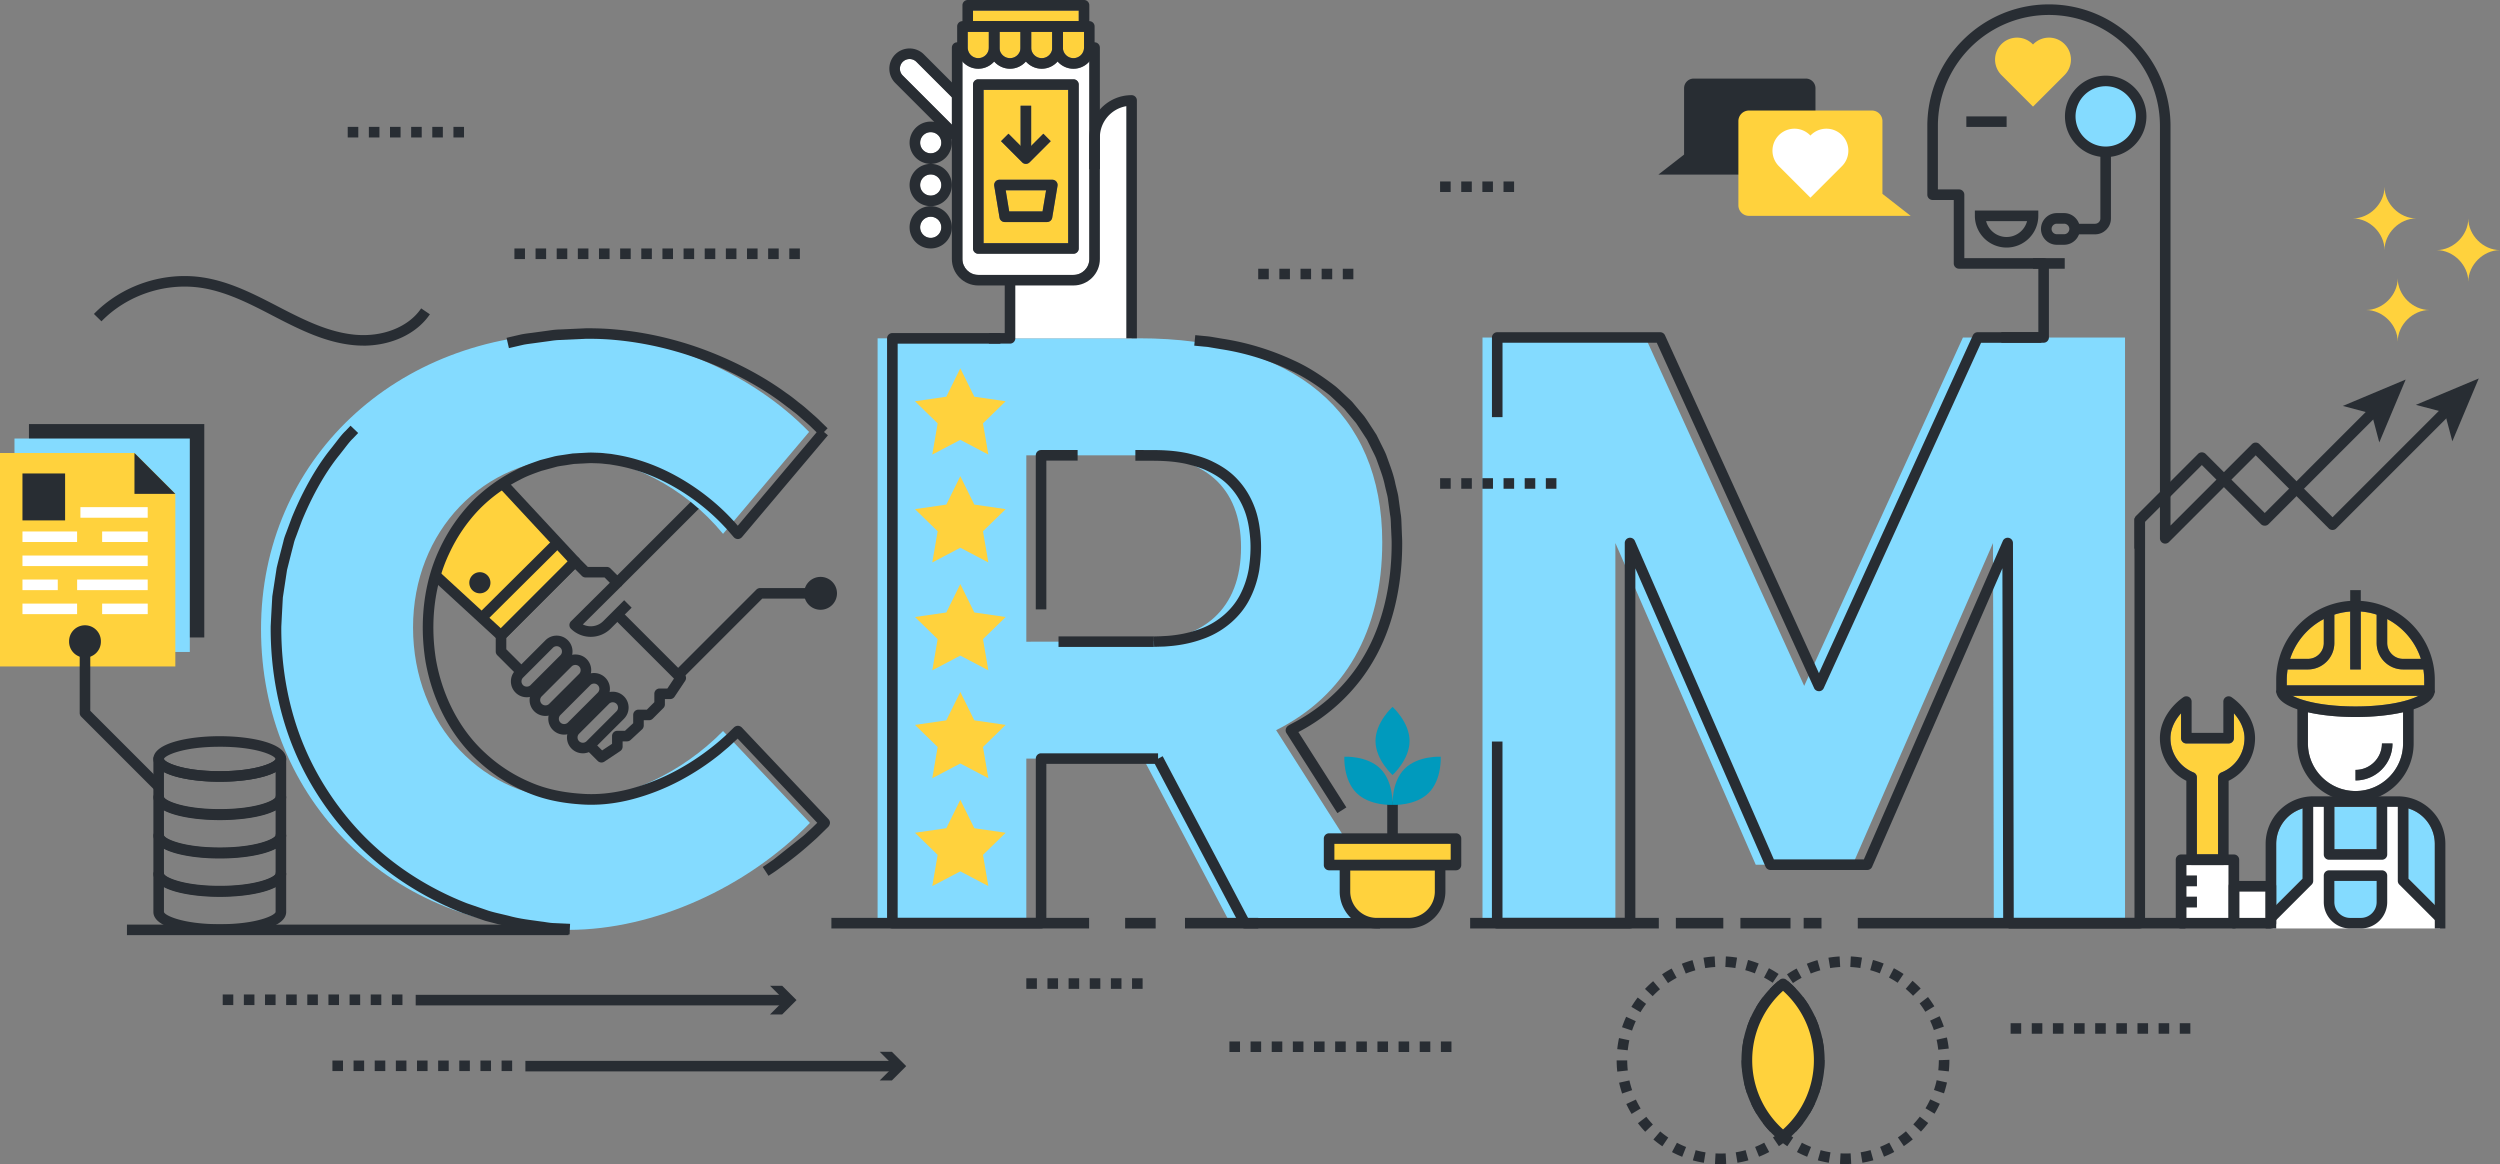 <svg xmlns="http://www.w3.org/2000/svg" xmlns:xlink="http://www.w3.org/1999/xlink" width="630.524" height="293.589"><rect width="100%" height="100%" fill="#808080" stroke="none"/><style><![CDATA[.B{fill:#ffd23d}.C{fill:#282d33}.D{fill:#fff}.E{fill:#84dbff}]]></style><path d="M109.81 145.093l16.552 15.22 18.667-18.667-18.3-19.71-11.085 10.763-5.832 12.395" class="B"/><g class="C"><path d="M151.698 192.313a1.34 1.34 0 0 1-.944-.39l-2.667-2.667 1.885-1.887 1.895 1.893 2.496-1.664v-1.952c0-.737.597-1.333 1.333-1.333h1.928l2.072-1.917v-2.083c0-.737.597-1.333 1.333-1.333h2.115l1.885-1.887v-2.113c0-.737.597-1.333 1.333-1.333h1.953l1.665-2.5-15.228-15.225 1.885-1.887 16 16c.45.45.52 1.155.167 1.683l-2.667 4a1.33 1.33 0 0 1-1.109.595h-1.333v1.333a1.33 1.33 0 0 1-.391.943l-2.667 2.667a1.33 1.33 0 0 1-.943.39h-1.333v1.333a1.33 1.33 0 0 1-.428.979l-2.884 2.667c-.247.228-.57.355-.905.355h-1.116v1.333a1.34 1.34 0 0 1-.593 1.11l-4 2.667a1.33 1.33 0 0 1-.74.224m-25.332-30.668a1.33 1.33 0 0 1-.901-.352l-16.552-15.22 1.804-1.964 15.612 14.355L143.18 141.6l-17.428-18.768 1.955-1.815 18.3 19.7c.488.525.473 1.344-.035 1.85l-18.667 18.667c-.26.26-.6.4-.943.4"/><path d="M121.97 157.258l-1.88-1.9 20.145-20.017 1.88 1.9-20.145 20.017m-2.826-12.165a2.67 2.67 0 0 0 0 3.77 2.67 2.67 0 0 0 3.77 0c1.04-1.04 1.043-2.73 0-3.77a2.67 2.67 0 0 0-3.77 0M172.64 170.6l-1.885-1.887 20-20c.25-.25.6-.4.943-.4h15.243v2.667h-14.7l-19.6 19.6m-16-22.668l-1.885-1.887 21.333-21.333 1.885 1.885-21.333 21.335"/><path d="M130.754 170.59l-5.333-5.333a1.34 1.34 0 0 1-.391-.943v-4a1.34 1.34 0 0 1 .391-.944l18.667-18.667c.52-.52 1.365-.52 1.885 0l2.276 2.277h4.78a1.33 1.33 0 0 1 .943.389l2.667 2.667c.25.25.392.592.39.945s-.143.695-.393.944l-9.64 9.564c1.668.83 3.753.552 5.136-.827l5.29-5.284 1.884 1.888-5.29 5.283a7.14 7.14 0 0 1-10.003.049c-.255-.25-.4-.592-.4-.95a1.33 1.33 0 0 1 .393-.949l9.8-9.724-1.33-1.33h-4.78a1.34 1.34 0 0 1-.943-.391l-1.724-1.724-17.333 17.333v2.895l4.943 4.943-1.885 1.887"/><path d="M140.396 162.98a1.33 1.33 0 0 0-.943.389l-7.54 7.543c-.252.252-.39.587-.39.943s.14.69.39.94c.504.507 1.383.507 1.885.001l7.543-7.54c.52-.52.52-1.367 0-1.887a1.33 1.33 0 0 0-.943-.389zm-7.54 12.875a3.97 3.97 0 0 1-2.828-1.171c-.756-.756-1.172-1.76-1.172-2.83s.416-2.073 1.17-2.828l7.543-7.544c1.56-1.56 4.096-1.56 5.656 0s1.56 4.1 0 5.66l-7.54 7.54a3.98 3.98 0 0 1-2.828 1.172"/><path d="M136.626 177.512a1.33 1.33 0 0 0 1.885 0l7.543-7.543c.52-.52.52-1.367 0-1.885-.504-.505-1.383-.505-1.885 0l-7.543 7.54c-.52.52-.52 1.365 0 1.887zm.943 3.055c-1.024 0-2.048-.39-2.828-1.17-1.56-1.56-1.56-4.097-.001-5.657l7.544-7.54c1.51-1.51 4.145-1.51 5.657 0 1.56 1.56 1.56 4.096-.001 5.656l-7.543 7.543c-.78.78-1.804 1.17-2.828 1.17"/><path d="M141.34 182.225c.52.523 1.367.52 1.887 0l7.543-7.543c.252-.253.39-.587.39-.943s-.14-.69-.39-.943c-.52-.52-1.368-.523-1.887 0l-7.543 7.543c-.52.52-.52 1.365 0 1.885zm.943 3.055c-1.024 0-2.048-.39-2.828-1.17-1.56-1.56-1.56-4.096 0-5.656l7.543-7.543c1.56-1.56 4.096-1.56 5.657 0a3.97 3.97 0 0 1 1.172 2.828c0 1.07-.417 2.073-1.173 2.83l-7.54 7.54c-.78.78-1.804 1.17-2.83 1.17"/><path d="M154.54 177.122a1.33 1.33 0 0 0-.943.389l-7.543 7.54a1.33 1.33 0 0 0-.391.943 1.32 1.32 0 0 0 .389.941c.52.523 1.368.523 1.888.001l7.54-7.54a1.32 1.32 0 0 0 .391-.943 1.32 1.32 0 0 0-.391-.943c-.26-.26-.6-.39-.943-.39zm-7.543 12.87c-1.024.001-2.048-.39-2.828-1.168a3.97 3.97 0 0 1-1.172-2.829 3.97 3.97 0 0 1 1.172-2.828l7.543-7.54c1.56-1.56 4.096-1.56 5.656 0a3.97 3.97 0 0 1 1.172 2.828c0 1.068-.416 2.073-1.17 2.828l-7.543 7.54c-.78.78-1.804 1.17-2.83 1.17"/></g><path d="M204.062 108.933l-21.704 25.708c-9.693-11.8-24.02-19.175-37.085-19.175-23.4 0-41.1 18.543-41.1 42.775 0 24.653 17.7 43.407 41.1 43.407 12.432 0 26.76-6.74 37.085-17.277l21.915 23.18c-15.804 16.225-39.193 26.972-60.897 26.972-44.46 0-77.543-32.66-77.543-75.857 0-42.567 33.925-74.595 78.807-74.595 21.915 0 44.672 9.693 59.423 24.864m83.23 52.89c16.225 0 25.707-8.22 25.707-23.8 0-15.383-9.48-23.18-25.707-23.18h-28.447v47zm1.053 29.5h-29.5v41.5H221.34v-147.5h65.955c38.98 0 61.32 18.543 61.32 51.415 0 22.547-9.483 38.772-26.76 47.412l30.975 48.675h-42.57l-21.913-41.5m214.51 41.508l-.2-95.876-35.4 81.127h-24.444l-35.4-81.127v95.876H373.9V85.122H415l40.036 87.87 40.035-87.87h40.88v147.712h-33.083" class="E"/><g class="C"><path d="M187.03 133.706l.017.02c-.005-.008-.012-.015-.017-.02zm-1.775 51.736zm21.697 21.257c-.008.007-.016.015-.024.024zm-13.13 14.188l-1.46-2.232.723-.473 2.015-1.395 7.42-5.9.464-.4 1.883-1.74 1.253-1.224-20.083-21.243-.1.107-2.103 1.948-2.216 1.87a63.83 63.83 0 0 1-10.071 6.649c-3.805 2.02-7.807 3.592-11.893 4.68-4.58 1.223-9.08 1.663-13.38 1.324-5.136-.355-9.565-1.363-13.524-3.08a41.48 41.48 0 0 1-11.951-7.665c-6.872-6.15-11.657-15.1-13.465-25.2-1.644-10.073-.396-20.15 3.5-28.392 2.02-4.365 4.696-8.32 7.955-11.75 3.22-3.32 7-6.073 11.217-8.195 1.813-.977 3.75-1.66 5.624-2.323l.624-.22 3.263-.844c.728-.208 1.475-.3 2.197-.408l1.065-.16 1.615-.245 1.712-.1 1.12-.056c.703-.04 1.4-.088 2.1-.075l.913.03c.765.024 1.557.048 2.36.155l1.5.153 1.592.264c7.372 1.28 14.54 4.46 21.316 9.45 2.848 2.108 5.46 4.444 7.767 6.943.357.352.72.776 1.077 1.196l.22.257 20.7-24.52 2.037 1.72-21.64 25.632c-.23.275-.567.48-.9.52-.288.04-.845.01-1.304-.573l-1.136-1.308c-.308-.363-.62-.73-.964-1.072-2.235-2.42-4.72-4.643-7.432-6.65-6.436-4.74-13.227-7.76-20.18-8.967l-1.5-.25-1.448-.147c-.707-.093-1.396-.115-2.127-.136l-.9-.032c-.652-.004-1.237.036-1.885.072l-1.147.057-1.56.085-1.45.225c-.353.064-.748.12-1.143.173-.66.1-1.28.173-1.86.34l-3.697 1.007c-1.777.628-3.616 1.276-5.28 2.175-3.993 2.004-7.523 4.58-10.525 7.676-3.047 3.205-5.56 6.92-7.46 11.032-3.683 7.77-4.852 17.287-3.3 26.8 1.7 9.485 6.185 17.897 12.627 23.664a38.92 38.92 0 0 0 11.21 7.19c3.688 1.6 7.83 2.54 12.675 2.872 4.005.32 8.207-.095 12.495-1.24a53.46 53.46 0 0 0 11.33-4.457 61.13 61.13 0 0 0 9.653-6.373c.693-.555 1.425-1.15 2.105-1.776.85-.74 1.46-1.305 2.005-1.856l1.003-.976a1.51 1.51 0 0 1 .873-.44c.333-.03.827.035 1.272.55l21.704 22.957c.216.225.368.523.4.82.047.424-.17.927-.487 1.213l-2.067 2.017c-.663.673-1.343 1.273-2 1.853l-.45.397c-3.263 2.924-6.097 4.965-7.62 6.06a36.6 36.6 0 0 1-2.135 1.477l-.72.473m-50.193 14.8l-4.275-.197c-.65-.02-1.333-.125-2.056-.235l-1.177-.167-1.827-.256c-2.004-.268-4.276-.573-6.77-1.27l-1.67-.4-3.46-.9-5.54-1.905c-6.24-2.423-15.413-6.92-23.953-14.683-7.855-7.07-14.46-16.365-18.593-26.168-4.045-9.544-6.14-20.45-6.06-31.533l.137-2.76.267-4.787 1.1-7.177c.372-1.584.75-3.03 1.12-4.445l.58-2.244c.164-.8.453-1.545.735-2.276l.328-.884 1.093-2.94c3.767-9.168 7.808-14.805 9.884-17.353l1.223-1.565c.923-1.197 1.652-2.143 2.387-2.82l1.284-1.345 1.927 1.843-1.344 1.405c-.628.583-1.33 1.492-2.14 2.545l-1.26 1.613c-2 2.443-5.856 7.84-9.476 16.65l-1.067 2.868c-.1.295-.224.616-.348.94-.255.66-.493 1.284-.627 1.92l-.6 2.317-1.083 4.28-1.057 6.967-.25 4.616-.136 2.715c-.077 10.66 1.945 21.197 5.852 30.4 3.984 9.453 10.35 18.413 17.925 25.23 8.243 7.493 17.1 11.835 23.08 14.16l5.456 1.876c1.06.332 2.16.585 3.227.832l1.763.42c2.34.653 4.515.945 6.432 1.204l1.84.257c.393.047.8.1 1.2.17.672.1 1.252.188 1.764.207l4.292.197-.124 2.664"/><path d="M206.85 109.9l-2.667-2.593-1.864-1.643-1.295-1.13-1.355-1.06-2.9-2.193c-7.23-5.312-17.045-10.03-26.305-12.65-5-1.44-10.316-2.437-15.35-2.888-2.12-.207-4.4-.305-7.187-.3l-6.48.3c-1 .013-1.907.133-2.756.263l-4.3.587c-.94.123-1.752.228-2.444.372l-3.593.832-.6-2.597 3.624-.84c.82-.17 1.72-.287 2.67-.4l4.275-.583c.925-.14 1.953-.275 3.06-.288l6.5-.3c2.935.004 5.296.107 7.492.32 5.2.464 10.668 1.495 15.833 2.98 9.544 2.703 19.68 7.576 27.108 13.035 1.103.74 2.132 1.564 3.04 2.3l1.373 1.077 1.36 1.18 1.945 1.717 2.695 2.62-1.86 1.9m84.21 53.268l-.095-2.664 1.693-.055 1.813-.1c3.22-.248 6.116-.908 8.897-2.02 3.97-1.612 7.34-4.563 9.24-8.092 1.104-2.057 1.884-4.328 2.317-6.748.42-2.773.547-5.23.38-7.48-.228-3.02-.7-5.328-1.45-7.264-.865-2.27-2.14-4.336-3.692-5.987-1.368-1.504-3.1-2.756-5.335-3.844-1.945-1-3.964-1.505-5.745-1.953-3.42-.735-6.453-.76-8.668-.777l-4.085-.004V113.5l4.107.005c2.33.017 5.52.044 9.252.845 1.87.47 4.14 1.04 6.335 2.167 2.5 1.227 4.513 2.676 6.097 4.417 1.773 1.887 3.24 4.256 4.22 6.835 1.127 2.865 1.465 5.955 1.62 8.03.18 2.45.045 5.103-.4 8.1-.488 2.735-1.36 5.272-2.6 7.576-2.185 4.068-6.047 7.46-10.6 9.305-3.04 1.216-6.193 1.936-9.644 2.2a20.58 20.58 0 0 1-2.01.11l-.668.023-.984.032"/><path d="M263.9 153.7h-2.667v-38.868c0-.736.597-1.333 1.333-1.333h9.22v2.667H263.9V153.7m27.112 9.457h-24.044V160.5h24.044v2.667"/><path d="M262.566 234.168h-37.508c-.736 0-1.333-.596-1.333-1.333v-147.5c0-.736.597-1.333 1.333-1.333h27.248v2.667H226.4V231.5h34.84v-40.177c0-.736.597-1.333 1.333-1.333h29.5v2.667H263.9v40.177c0 .737-.597 1.333-1.333 1.333m74.736-29.085l-12.84-20.176c-.357-.565-.243-1.3.272-1.74.304-.253.663-.44.98-.605l.38-.204c4.413-2.277 12.53-7.48 18.067-17.172 4.393-7.536 6.816-17.447 6.823-27.92.01-.805-.03-1.596-.07-2.385l-.06-1.365c-.025-.375-.04-.8-.052-1.22-.028-.83-.052-1.613-.2-2.36l-.523-3.8c-.052-.524-.153-1.044-.323-1.684l-.447-1.848c-.36-1.852-1.007-3.62-1.632-5.332l-.575-1.592c-.248-.62-.58-1.273-.93-1.965l-1.376-2.78a44.04 44.04 0 0 0-.532-.819l-.363-.557-.688-1.053-1.224-1.84-.02-.017-2.137-2.55c-.12-.135-.26-.307-.4-.48-.2-.233-.376-.47-.597-.67l-2.1-1.984c-.5-.475-.993-.945-1.5-1.383-3.593-2.796-6.9-4.857-10.06-6.268-5.52-2.565-11.285-4.323-17.16-5.232l-2.935-.497c-.52-.1-.985-.13-1.4-.164l-.7-.07-1.78-.17.255-2.655 1.812.173c.223.027.428.044.648.063.484.04 1.03.1 1.627.193l2.9.493c6.1.944 12.1 2.775 17.836 5.437 3.343 1.5 6.83 3.66 10.636 6.625a36.67 36.67 0 0 1 1.667 1.52l.845.795 1.24 1.164c.328.3.608.643.853.945l2.6 3.103a50.92 50.92 0 0 1 1.352 2.02l1.04 1.593.644 1 .85 1.708c.188.397.377.77.565 1.144.36.713.735 1.45 1.048 2.233l.58 1.613c.66 1.8 1.347 3.68 1.732 5.68l.427 1.76c.2.752.324 1.404.387 2.023l.507 3.692c.164.88.193 1.803.223 2.692l.1 2.54c.04.844.084 1.7.072 2.537-.007 10.917-2.557 21.305-7.18 29.232-4.336 7.6-11.087 14.03-19 18.13l12.1 19-2.25 1.433"/><path d="M348.07 234.168h-34.1c-.495 0-.948-.273-1.18-.7l-21.913-41.5 2.36-1.244 21.537 40.8h33.288v2.667m63.05-.003h-33.504c-.736 0-1.333-.596-1.333-1.333v-45.837h2.667V231.5h30.837v-94.543c0-.632.443-1.176 1.06-1.305a1.33 1.33 0 0 1 1.495.772l35.05 80.327h22.7l35.05-80.327a1.34 1.34 0 0 1 1.493-.773 1.34 1.34 0 0 1 1.063 1.304l.2 95.876-2.667.005-.196-89.52-32.86 75.303c-.212.485-.692.8-1.223.8H446.52c-.53 0-1-.315-1.223-.8l-32.844-75.27v89.487a1.33 1.33 0 0 1-1.333 1.333"/><path d="M458.744 174.325a1.33 1.33 0 0 1-1.213-.78l-39.68-87.1h-38.9v18.752h-2.667V85.122c0-.736.597-1.333 1.333-1.333h41.1c.52 0 .996.305 1.213.78l38.823 85.207 38.82-85.207c.217-.475.692-.78 1.213-.78h16.065v2.667h-15.207l-39.68 87.1a1.33 1.33 0 0 1-1.213.78m80.92 59.842h-33.084V231.5h31.75V130.737h2.667v102.097c0 .737-.597 1.333-1.333 1.333m-328.574-84.522a4.15 4.15 0 0 1-4.147 4.147c-2.29 0-4.147-1.856-4.147-4.147s1.856-4.147 4.147-4.147 4.147 1.856 4.147 4.147m-67.71 86.21H32.02v-2.667h111.356v2.667m131.308-1.686h-65V231.5h65v2.667m16.786.001h-7.7V231.5h7.7v2.667m25.874.001h-18.48V231.5h18.48v2.667m101.028.001h-47.588V231.5h47.588v2.667"/><path d="M451.583 234.168h-12.635V231.5h12.635v2.667m99.603.001h-82.633V231.5h82.633v2.667"/><path d="M434.636 234.168h-11.97V231.5h11.97v2.667m24.764.001h-4.5V231.5h4.5v2.667m86.68-97.062c-.172 0-.345-.032-.5-.1a1.33 1.33 0 0 1-.823-1.232v-104c0-15.44-12.56-28-28-28s-28 12.56-28 28v16h5.333c.737 0 1.333.597 1.333 1.333v16h20c.737 0 1.333.597 1.333 1.333v18.667c0 .736-.596 1.333-1.333 1.333h-10.667v-2.667h9.333v-16h-20c-.737 0-1.333-.597-1.333-1.333v-16h-5.333c-.737 0-1.333-.597-1.333-1.333V31.772c0-16.9 13.756-30.667 30.667-30.667s30.667 13.757 30.667 30.667v100.78l20.54-20.54a1.33 1.33 0 0 1 1.885 0l18.437 18.436 27.956-27.956 1.885 1.885-28.9 28.9c-.52.52-1.365.52-1.887 0l-18.436-18.436-21.872 21.872a1.33 1.33 0 0 1-.943.391"/><path d="M625.162 95.45l-6.657 15.855-1.928-7.27-7.27-1.928 15.856-6.657M520.746 67.772h-8v-2.667h8v2.667m-19.83-12c.592 2.297 2.684 4 5.164 4s4.572-1.703 5.164-4zm5.164 6.667a8.01 8.01 0 0 1-8-8v-1.333h16v1.333a8.01 8.01 0 0 1-8 8"/></g><path d="M540.018 29.353c0 4.937-4.003 8.94-8.94 8.94a8.94 8.94 0 0 1 0-17.88c4.94 0 8.94 4.003 8.94 8.94" class="E"/><g class="C"><path d="M531.076 21.746a7.62 7.62 0 0 0-7.607 7.607 7.62 7.62 0 0 0 7.607 7.607c4.195 0 7.607-3.412 7.607-7.607s-3.412-7.607-7.607-7.607zm0 17.88c-5.665 0-10.273-4.608-10.273-10.273s4.608-10.273 10.273-10.273 10.273 4.608 10.273 10.273-4.608 10.273-10.273 10.273"/><path d="M528.4 59.105h-5.173v-2.667h5.173c.736 0 1.333-.597 1.333-1.333V38.293h2.667v16.812c0 2.207-1.795 4-4 4"/><path d="M518.754 56.42c-.73 0-1.324.593-1.324 1.324s.593 1.325 1.324 1.325h1.825c.73 0 1.324-.595 1.324-1.325s-.593-1.324-1.324-1.324zm1.825 5.316h-1.825c-2.2 0-4-1.8-4-3.992s1.8-4 4-4h1.825c2.2 0 4 1.8 4 4a4 4 0 0 1-3.99 3.992m-14.5-29.72h-10.16V29.35h10.16v2.667"/></g><use xlink:href="#B" class="B"/><path d="M455.447 19.817h-28.273c-1.344 0-2.433 1.09-2.433 2.433v16.733l-6.492 5.06h37.2a2.43 2.43 0 0 0 2.432-2.432V22.25c0-1.344-1.09-2.433-2.432-2.433" class="C"/><path d="M474.768 48.9V30.545c0-1.472-1.193-2.667-2.667-2.667h-30.996a2.67 2.67 0 0 0-2.667 2.667v21.227c0 1.473 1.195 2.667 2.667 2.667h40.78l-7.117-5.548" class="B"/><use xlink:href="#B" x="-56.14" y="22.967" class="D"/><path d="M355.21 232.834h-8a8 8 0 0 1-8-8v-6.667h24v6.667a8 8 0 0 1-8 8" class="B"/><path d="M340.544 219.5v5.333c0 3.676 2.99 6.667 6.667 6.667h8c3.675 0 6.667-2.99 6.667-6.667V219.5zm14.667 14.667h-8c-5.147 0-9.333-4.188-9.333-9.333v-6.667a1.33 1.33 0 0 1 1.333-1.333h24c.736 0 1.333.596 1.333 1.333v6.667a9.35 9.35 0 0 1-9.333 9.333" class="C"/><path d="M367.21 218.168h-32V211.5h32v6.667" class="B"/><g class="C"><path d="M336.544 216.834h29.333v-4h-29.333zm30.667 2.667h-32a1.33 1.33 0 0 1-1.333-1.333V211.5a1.33 1.33 0 0 1 1.333-1.333h32c.736 0 1.333.596 1.333 1.333v6.667c0 .737-.597 1.333-1.333 1.333"/><path d="M352.544 211.5h-2.667v-9.333h2.667v9.333"/></g><path d="M363.37 190.86s.317 5.757-3.037 9.113S351.22 203 351.22 203s-.317-5.76 3.037-9.113 9.113-3.037 9.113-3.037m-12.16-12.562s4.296 3.847 4.296 8.592-4.296 8.592-4.296 8.592-4.296-3.847-4.296-8.592 4.296-8.592 4.296-8.592m-12.158 12.562s5.757-.32 9.113 3.037 3.037 9.113 3.037 9.113-5.757.317-9.113-3.037-3.037-9.113-3.037-9.113" fill="#009abd"/><g class="C"><path d="M198.448 253.57H104.84v-2.667h93.608v2.667"/><path d="M194.2 255.853l3.62-3.617-3.62-3.616h3.072l3.616 3.616-3.616 3.617H194.2m-135.362-2.37H56.17v-2.667h2.667zm5.333 0h-2.667v-2.667h2.667zm5.333 0h-2.667v-2.667h2.667zm5.333 0H72.17v-2.667h2.667zm5.333 0h-2.667v-2.667h2.667zm5.333 0h-2.667v-2.667h2.667zm5.333 0H88.17v-2.667h2.667zm5.333 0h-2.667v-2.667h2.667zm5.333 0h-2.667v-2.667h2.667v2.667m124.614 16.74h-93.608v-2.667h93.608v2.667"/><path d="M221.867 272.506l3.62-3.616-3.62-3.618h3.072l3.616 3.618-3.616 3.616h-3.072m-135.36-2.366H83.84v-2.667h2.667zm5.333 0h-2.667v-2.667h2.667zm5.333 0h-2.667v-2.667h2.667zm5.333 0H99.84v-2.667h2.667zm5.333 0h-2.667v-2.667h2.667zm5.333 0h-2.667v-2.667h2.667zm5.333 0h-2.667v-2.667h2.667zm5.333 0h-2.667v-2.667h2.667zm5.333 0h-2.667v-2.667h2.667v2.667"/><use xlink:href="#C"/><use xlink:href="#C" x="104.364" y="-126.13"/><path d="M132.407 65.333h-2.667v-2.667h2.667zm5.333 0h-2.667v-2.667h2.667zm5.333 0h-2.667v-2.667h2.667zm5.333 0h-2.667v-2.667h2.667zm5.333 0h-2.667v-2.667h2.667zm5.333 0h-2.667v-2.667h2.667zm5.333 0h-2.667v-2.667h2.667zm5.333 0h-2.667v-2.667h2.667zm5.333 0h-2.667v-2.667h2.667zm5.333 0h-2.667v-2.667h2.667zm5.333 0h-2.667v-2.667h2.667zm5.333 0h-2.667v-2.667h2.667zm5.333 0h-2.667v-2.667h2.667zm5.333 0h-2.667v-2.667h2.667v2.667M509.764 260.72h-2.667v-2.667h2.667zm5.333 0h-2.667v-2.667h2.667zm5.333 0h-2.667v-2.667h2.667zm5.333 0h-2.667v-2.667h2.667zm5.333 0h-2.667v-2.667h2.667zm5.333 0h-2.667v-2.667h2.667zm5.333 0h-2.667v-2.667h2.667zm5.333 0h-2.667v-2.667h2.667zm5.333 0h-2.667v-2.667h2.667v2.667m-239.686 4.613h-2.667v-2.667h2.667zm5.333 0h-2.667v-2.667h2.667zm5.333 0h-2.667v-2.667h2.667zm5.333 0h-2.667v-2.667h2.667zm5.333 0h-2.667v-2.667h2.667zm5.333 0h-2.667v-2.667h2.667zm5.333 0h-2.667v-2.667h2.667zm5.333 0h-2.667v-2.667h2.667zm5.333 0h-2.667v-2.667h2.667zm5.333 0h-2.667v-2.667h2.667zm5.333 0h-2.667v-2.667h2.667v2.667m174.922-126.955h-2.667v-7.305a1.33 1.33 0 0 1 .391-.943l15.667-15.667c.5-.5 1.385-.5 1.885 0l14.92 14.92 26.613-26.615 1.885 1.885-27.556 27.557c-.5.5-1.385.5-1.885 0l-14.92-14.92-14.333 14.333v6.753"/><path d="M606.734 95.725l-15.855 6.657 7.27 1.928 1.928 7.27 6.657-15.855"/></g><g class="B"><use xlink:href="#D"/><path d="M242.2 120.102l3.533 7.16 7.903 1.148-5.717 5.575 1.35 7.87-7.068-3.715-7.068 3.715 1.35-7.87-5.717-5.575 7.9-1.148 3.535-7.16"/><use xlink:href="#D" y="54.416"/><path d="M242.2 174.517l3.533 7.16 7.903 1.15-5.717 5.573 1.35 7.87-7.068-3.716-7.068 3.716 1.35-7.87-5.717-5.573 7.9-1.15 3.535-7.16m-.001 27.207l3.533 7.16 7.903 1.148-5.717 5.575 1.35 7.87-7.068-3.716-7.068 3.716 1.35-7.87-5.717-5.575 7.9-1.148 3.535-7.16"/></g><g class="C"><path d="M41.352 194.724v6.257c.15.844 4.71 3.08 14.08 3.08 9.36 0 13.92-2.23 14.08-3.08v-6.255c-3.19 1.66-8.767 2.44-14.08 2.44s-10.89-.78-14.08-2.44zm14.08 12.003c-8.065 0-16.745-1.8-16.745-5.745v-9.563a1.33 1.33 0 0 1 1.333-1.333c.736 0 1.333.596 1.333 1.333.15.843 4.705 3.08 14.08 3.08 9.367 0 13.923-2.232 14.08-3.083 0-.03.001-.06.004-.092a1.33 1.33 0 0 1 1.329-1.24c.736 0 1.33.597 1.333 1.332v9.567c0 3.947-8.68 5.745-16.745 5.745"/><path d="M41.352 204.402v6.256c.15.844 4.71 3.08 14.08 3.08 9.36 0 13.92-2.23 14.08-3.083v-6.252c-3.19 1.66-8.767 2.44-14.08 2.44s-10.89-.78-14.08-2.44zm14.08 12c-8.065 0-16.745-1.8-16.745-5.745v-9.563c0-.736.596-1.333 1.333-1.333s1.333.597 1.333 1.333c.15.844 4.71 3.08 14.08 3.08 9.36 0 13.92-2.23 14.08-3.083 0-.03.001-.06.004-.09a1.33 1.33 0 0 1 1.329-1.243c.736 0 1.33.6 1.333 1.332v9.567c0 3.947-8.68 5.745-16.745 5.745"/><path d="M41.352 214.08v6.256c.15.844 4.71 3.08 14.08 3.08 9.36 0 13.92-2.23 14.08-3.083v-6.252c-3.19 1.66-8.767 2.44-14.08 2.44s-10.89-.78-14.08-2.44zm14.08 12c-8.065 0-16.745-1.8-16.745-5.745v-9.563a1.33 1.33 0 0 1 1.333-1.333c.736 0 1.333.596 1.333 1.333.15.844 4.71 3.08 14.08 3.08 9.36 0 13.92-2.23 14.08-3.083a1 1 0 0 1 .004-.089 1.33 1.33 0 0 1 1.329-1.243c.736 0 1.33.6 1.333 1.332v9.567c0 3.947-8.68 5.745-16.745 5.745"/><path d="M41.352 223.757v6.256c.15.844 4.705 3.08 14.08 3.08 9.367 0 13.923-2.23 14.08-3.083v-6.252c-3.2 1.66-8.767 2.44-14.08 2.44s-10.9-.78-14.08-2.44zm14.08 12c-8.065 0-16.745-1.797-16.745-5.745v-9.563a1.33 1.33 0 0 1 1.333-1.333c.736 0 1.333.596 1.333 1.333.15.844 4.7 3.08 14.08 3.08 9.36 0 13.92-2.23 14.08-3.083a1 1 0 0 1 .004-.089 1.33 1.33 0 0 1 1.329-1.243c.736 0 1.33.597 1.333 1.332v9.567c0 3.948-8.68 5.745-16.745 5.745m-.004-47.418c-9.37 0-13.928 2.235-14.08 3.084.15.837 4.707 3.073 14.08 3.073 9.353 0 13.9-2.225 14.08-3.08-.17-.853-4.73-3.08-14.08-3.08zm0 8.824c-8.065 0-16.745-1.797-16.745-5.745s8.68-5.745 16.745-5.745 16.747 1.8 16.747 5.745-8.68 5.745-16.747 5.745m-3.907-36.384H7.303v-53.83h44.22v53.83"/></g><path d="M47.872 164.432H3.65v-53.83h44.22v53.83" class="E"/><path d="M0 114.253v53.83h44.22V124.56l-10.307-10.307H0" class="B"/><path d="M44.22 124.56H33.913v-10.307zm-27.802 6.696H5.664v-11.85h10.754v11.85" class="C"/><path d="M37.252 130.573h-16.97v-2.667h16.97v2.667m-17.8 6.127H5.665v-2.667h13.777v2.667m17.8 0H25.76v-2.667h11.5v2.667m.002 6.073H5.665v-2.667h31.588v2.667m-22.683 6.063H5.665v-2.667h8.905v2.667m22.682 0h-17.8v-2.667h17.8v2.667m-17.8 6.062H5.665v-2.667h13.777v2.667m17.8 0H25.76v-2.667h11.5v2.667" class="D"/><g class="C"><path d="M39.076 199.35l-18.584-18.584a1.33 1.33 0 0 1-.391-.943v-18.247h2.667v17.695l18.193 18.193-1.885 1.885"/><path d="M25.446 161.776a4.011 4.011 0 1 0-8.021 0 4.011 4.011 0 1 0 8.021 0m412.237 82.374c-.83-.132-1.683-.22-2.532-.264l.132-2.664a26.39 26.39 0 0 1 2.823.296zm-7.613.02l-.437-2.63a25.92 25.92 0 0 1 2.819-.311l.15 2.66a23.69 23.69 0 0 0-2.531.28zm12.52 1.32a23.68 23.68 0 0 0-2.419-.804l.704-2.573a26.51 26.51 0 0 1 2.691.896zm-17.416.052l-.995-2.473c.87-.35 1.775-.657 2.687-.913l.72 2.568a23.73 23.73 0 0 0-2.411.819zm21.913 2.32a22.76 22.76 0 0 0-2.185-1.309l1.243-2.36a26.31 26.31 0 0 1 2.435 1.456zm-26.397.08l-1.505-2.203a26.49 26.49 0 0 1 2.424-1.47l1.26 2.352a23.42 23.42 0 0 0-2.177 1.321zm30.288 3.205a23.76 23.76 0 0 0-1.857-1.748l1.72-2.036a26.73 26.73 0 0 1 2.065 1.943zm-34.155.1l-1.94-1.83a26.32 26.32 0 0 1 2.055-1.955l1.73 2.028a23.35 23.35 0 0 0-1.845 1.757zm37.25 3.936a23.81 23.81 0 0 0-1.439-2.103l2.115-1.623a25.74 25.74 0 0 1 1.603 2.34zm-40.323.117l-2.3-1.37a26.05 26.05 0 0 1 1.591-2.351l2.124 1.612a23.11 23.11 0 0 0-1.425 2.109zm42.48 4.488a23.56 23.56 0 0 0-.953-2.363l2.415-1.132a27 27 0 0 1 1.063 2.63zm-44.608.133l-2.528-.847c.295-.884.647-1.77 1.043-2.636l2.424 1.112a24.67 24.67 0 0 0-.94 2.37zm45.713 4.827a23.4 23.4 0 0 0-.417-2.511l2.6-.58c.205.92.363 1.86.468 2.797zm-46.8.143l-2.652-.28c.1-.94.25-1.88.45-2.8l2.607.564a23.85 23.85 0 0 0-.404 2.515zm49.453 5.327l-2.65-.284a23.74 23.74 0 0 0 .136-2.545l2.003-.076.663.025a26.58 26.58 0 0 1-.15 2.88zm-52.095.052c-.1-.933-.155-1.884-.157-2.827l2.667-.008a24.5 24.5 0 0 0 .141 2.545zm50.883 5.48l-2.528-.85c.27-.807.5-1.633.68-2.457l2.604.573a26.81 26.81 0 0 1-.757 2.733zm-49.66.05a26.28 26.28 0 0 1-.761-2.734l2.604-.573a23.17 23.17 0 0 0 .684 2.451zm47.28 5.1l-2.287-1.372a24.01 24.01 0 0 0 1.196-2.255l2.42 1.123a26.82 26.82 0 0 1-1.328 2.504zm-44.892.044a25.73 25.73 0 0 1-1.335-2.501l2.417-1.124a24.01 24.01 0 0 0 1.199 2.245zm41.464 4.463l-1.94-1.83a24.18 24.18 0 0 0 1.651-1.944l2.123 1.615a27.48 27.48 0 0 1-1.833 2.16zm-38.027.037a25.78 25.78 0 0 1-1.841-2.159l2.12-1.617a23.36 23.36 0 0 0 1.655 1.937zm33.713 3.633l-1.5-2.203c.705-.48 1.388-1 2.027-1.547l1.73 2.032a26.34 26.34 0 0 1-2.255 1.717zm-29.393.027a25.79 25.79 0 0 1-2.261-1.716l1.727-2.03a23.15 23.15 0 0 0 2.029 1.539zm24.393 2.635l-1-2.476c.787-.315 1.564-.676 2.3-1.073l1.255 2.355a25.83 25.83 0 0 1-2.575 1.195zm-19.388.017a26.8 26.8 0 0 1-2.575-1.19l1.247-2.356c.753.397 1.532.757 2.313 1.067zm13.935 1.5l-.436-2.63a23.6 23.6 0 0 0 2.489-.549l.713 2.57a26.74 26.74 0 0 1-2.767.609zm-8.475.006c-.94-.153-1.872-.357-2.772-.605l.713-2.57c.805.224 1.64.405 2.485.542zm4.2.337a25.85 25.85 0 0 1-1.393-.037l.144-2.663a23.78 23.78 0 0 0 2.547-.002l.145 2.66-1.443.04"/><path d="M469.196 244.15c-.83-.132-1.683-.22-2.533-.264l.133-2.664a26.33 26.33 0 0 1 2.821.296zm-7.612.02l-.437-2.63c.923-.153 1.87-.26 2.82-.31l.148 2.66c-.85.048-1.7.143-2.53.28zm12.52 1.32a23.68 23.68 0 0 0-2.419-.804l.703-2.573a26.42 26.42 0 0 1 2.692.896zm-17.416.05l-.995-2.473c.87-.35 1.775-.657 2.687-.913l.72 2.568a23.62 23.62 0 0 0-2.411.819zm21.915 2.324a22.92 22.92 0 0 0-2.185-1.309l1.243-2.36c.83.437 1.65.927 2.435 1.456zm-26.4.075l-1.505-2.203c.777-.53 1.592-1.025 2.424-1.47l1.26 2.352c-.748.4-1.48.844-2.177 1.32zm30.29 3.208a24.39 24.39 0 0 0-1.859-1.748l1.72-2.036a26.43 26.43 0 0 1 2.064 1.941zm-34.16.097l-1.94-1.83a26.8 26.8 0 0 1 2.055-1.955l1.732 2.028a23.67 23.67 0 0 0-1.847 1.757zm37.252 3.94a23.81 23.81 0 0 0-1.439-2.103l2.115-1.623c.575.748 1.115 1.536 1.603 2.34zm-40.324.116l-2.29-1.37c.484-.808 1.02-1.6 1.59-2.35l2.125 1.612a22.84 22.84 0 0 0-1.425 2.109zm42.476 4.488c-.275-.807-.595-1.6-.952-2.36l2.415-1.132c.4.85.755 1.735 1.06 2.63zm-44.604.132l-2.528-.847c.295-.884.647-1.77 1.043-2.636l2.424 1.112c-.356.78-.673 1.576-.94 2.37zm45.712 4.83c-.093-.84-.235-1.687-.417-2.51l2.6-.58a26.37 26.37 0 0 1 .467 2.797zm-46.792.14l-2.65-.28c.1-.94.25-1.88.45-2.8l2.607.564c-.18.827-.315 1.672-.405 2.515zm49.453 5.328l-2.65-.284a24.09 24.09 0 0 0 .136-2.545l2.668-.097-.003.15a26 26 0 0 1-.151 2.776zm-52.093.052c-.1-.933-.155-1.884-.157-2.827l2.667-.008a24.5 24.5 0 0 0 .141 2.545zm50.88 5.48l-2.528-.85c.27-.807.5-1.633.68-2.457l2.604.573a26.46 26.46 0 0 1-.756 2.733zm-49.66.05a25.97 25.97 0 0 1-.761-2.735l2.604-.573a22.82 22.82 0 0 0 .684 2.451zm47.28 5.09l-2.287-1.372a24.01 24.01 0 0 0 1.196-2.255l2.42 1.123a26.82 26.82 0 0 1-1.328 2.504zm-44.89.043a25.74 25.74 0 0 1-1.335-2.501l2.416-1.124c.357.764.76 1.52 1.2 2.245zm41.46 4.464l-1.94-1.83a24.18 24.18 0 0 0 1.651-1.944l2.123 1.615a27.48 27.48 0 0 1-1.833 2.16zm-38.027.035a26.19 26.19 0 0 1-1.84-2.157l2.12-1.617c.512.67 1.068 1.322 1.652 1.94zm33.713 3.636l-1.503-2.203a23.44 23.44 0 0 0 2.028-1.547l1.73 2.032a26.34 26.34 0 0 1-2.255 1.717zm-29.393.027c-.787-.532-1.55-1.1-2.26-1.717l1.73-2.03a22.95 22.95 0 0 0 2.027 1.54zm24.393 2.635l-.99-2.476c.787-.315 1.564-.676 2.31-1.073l1.255 2.355c-.83.443-1.697.844-2.575 1.195zm-19.39.017c-.87-.346-1.736-.748-2.575-1.19l1.247-2.356c.753.397 1.532.757 2.313 1.067zm13.935 1.5l-.435-2.63a23.5 23.5 0 0 0 2.488-.549l.715 2.57a26.69 26.69 0 0 1-2.768.609zm-8.473.006c-.94-.153-1.872-.357-2.772-.605l.713-2.57c.805.224 1.64.405 2.485.542zm4.21.337c-.465 0-.93-.012-1.393-.037l.144-2.663c.843.045 1.705.044 2.547-.002l.145 2.66-1.443.04"/></g><path d="M458.815 267.388c0-7.754-3.55-14.675-9.112-19.235-5.563 4.56-9.112 11.48-9.112 19.235s3.55 14.675 9.112 19.236c5.56-4.56 9.112-11.483 9.112-19.236" class="B"/><path d="M449.703 249.9c-4.957 4.467-7.78 10.776-7.78 17.478a23.45 23.45 0 0 0 7.779 17.479 23.45 23.45 0 0 0 7.779-17.479c0-6.702-2.82-13.01-7.78-17.478zm0 38.047c-.3 0-.6-.1-.845-.303a26.12 26.12 0 0 1 0-40.534 1.33 1.33 0 0 1 1.691 0 26.12 26.12 0 0 1 0 40.534c-.245.203-.547.303-.845.303" class="C"/><path d="M588.746 227.508c0 2.205 1.795 4 4 4h2.667c2.205 0 4-1.795 4-4v-5.333h-10.667v5.333" fill="#66caab"/><path d="M611.412 171.508c0-.91-.092-1.795-.227-2.667h-5.107c-3.676 0-6.667-2.99-6.667-6.667v-7.152c-1.275-.413-2.616-.675-4-.78v14.6h-2.667v-14.6c-1.384.105-2.725.367-4 .78v7.152c0 3.676-2.99 6.667-6.667 6.667h-5.107c-.135.872-.227 1.757-.227 2.667v1.333h34.667v-1.333" class="B"/><path d="M594.08 194.174c3.676 0 6.667-2.99 6.667-6.667h2.667c0 5.145-4.187 9.333-9.333 9.333zm12-6.667v-7.87c-3.54.812-7.837 1.204-12 1.204s-8.46-.392-12-1.204v7.87c0 6.617 5.384 12 12 12s12-5.383 12-12" class="D"/><path d="M550.08 186.174V179.9c-1.464 1.63-2.667 3.828-2.667 6.275 0 3.817 2.3 7.212 5.833 8.648.504.205.833.693.833 1.236v19.45h5.333v-19.45a1.33 1.33 0 0 1 .843-1.24c3.54-1.4 5.824-4.793 5.824-8.644 0-2.447-1.203-4.644-2.667-6.275v6.275c0 .737-.597 1.333-1.333 1.333h-10.667c-.736 0-1.333-.596-1.333-1.333m59.85-10.667h-31.7c2.4 1.25 7.717 2.667 15.85 2.667s13.45-1.417 15.85-2.667" class="B"/><path d="M552.746 218.174h-1.333v2.667h2.667v2.667h-2.667v2.667h2.667v2.667h-2.667v2.667h10.667v-13.333h-9.333m18.665 6.664h-6.667v6.667h6.667v-6.667" class="D"/><path d="M580.746 203.9c-3.85 1.15-6.667 4.72-6.667 8.94v15.448l6.667-6.667V203.9" class="E"/><path d="M586.08 162.174v-6.028a17.41 17.41 0 0 0-8.485 10.028h4.485c2.205 0 4-1.795 4-4" class="B"/><path d="M588.746 214.174h10.667v-10.667h-10.667v10.667m25.334-1.334c0-4.22-2.816-7.8-6.667-8.94v17.72l6.667 6.667V212.84" class="E"/><path d="M606.08 166.174h4.485a17.41 17.41 0 0 0-8.485-10.028v6.028c0 2.205 1.795 4 4 4" class="B"/><g class="D"><path d="M572.746 234.174v-2.667l9.333-9.333v-20h5.333v26.667l2.667 4h8l2.667-2.667v-28h5.333v20l9.333 9.333v2.667h-42.667"/><path d="M603.412 220.84h-18.667v-5.333h18.667v5.333"/></g><g class="C"><path d="M594.08 202.174c-8.087 0-14.667-6.58-14.667-14.667v-9.333h2.667v9.333c0 6.617 5.383 12 12 12s12-5.383 12-12v-9.333h2.667v9.333c0 8.087-6.58 14.667-14.667 14.667m-42.668 29.334h10.667v-13.333h-10.667zm12 2.667H550.08a1.33 1.33 0 0 1-1.333-1.333v-16a1.33 1.33 0 0 1 1.333-1.333h13.333a1.33 1.33 0 0 1 1.333 1.333v16a1.33 1.33 0 0 1-1.333 1.333"/><path d="M554.08 215.508h5.333v-19.45c0-.547.335-1.04.843-1.24 3.537-1.4 5.824-4.793 5.824-8.644 0-2.447-1.203-4.644-2.667-6.275v6.275a1.33 1.33 0 0 1-1.333 1.333h-10.667a1.33 1.33 0 0 1-1.333-1.333V179.9c-1.464 1.63-2.667 3.828-2.667 6.275 0 3.817 2.3 7.212 5.835 8.648.503.205.832.693.832 1.236zm6.667 2.667h-8a1.33 1.33 0 0 1-1.333-1.333v-19.92c-4.08-2.02-6.667-6.144-6.667-10.747 0-4.597 3.052-8.348 5.908-10.324.4-.284.94-.313 1.377-.085s.715.685.715 1.18v7.895h8v-7.895a1.33 1.33 0 0 1 .715-1.18c.44-.23.968-.2 1.377.085 2.856 1.976 5.908 5.727 5.908 10.324 0 4.64-2.587 8.765-6.667 10.752v19.915a1.33 1.33 0 0 1-1.333 1.333m-6.667 5.333h-4v-2.667h4v2.667"/><path d="M554.08 228.84h-4v-2.667h4v2.667m22.666-56h34.667v-1.333c0-9.557-7.776-17.333-17.333-17.333s-17.333 7.776-17.333 17.333zm36 2.667h-37.333a1.33 1.33 0 0 1-1.333-1.333v-2.667c0-11.028 8.972-20 20-20s20 8.972 20 20v2.667a1.33 1.33 0 0 1-1.333 1.333"/><path d="M595.412 168.84h-2.667v-20h2.667v20m21.334 65.334h-2.667V212.84a9.35 9.35 0 0 0-9.333-9.333h-21.333a9.35 9.35 0 0 0-9.333 9.333v21.333h-2.667V212.84c0-6.617 5.383-12 12-12h21.333c6.617 0 12 5.383 12 12v21.333"/><path d="M594.08 196.84v-2.667c3.676 0 6.667-3 6.667-6.667h2.667a9.35 9.35 0 0 1-9.333 9.333m6.665 20h-13.333a1.33 1.33 0 0 1-1.333-1.333v-13.333h2.667v12h10.667v-12h2.667v13.333a1.33 1.33 0 0 1-1.333 1.333m-27.06 15.6l-1.885-1.885 8.943-8.943v-19.448h2.667v20a1.33 1.33 0 0 1-.39.943l-9.333 9.333m40.78 0l-9.333-9.333a1.33 1.33 0 0 1-.39-.943v-20h2.667v19.448l8.943 8.943-1.885 1.885"/></g><path d="M595.412 232.84h-2.667c-2.945 0-5.333-2.388-5.333-5.333v-6.667h13.333v6.667c0 2.945-2.388 5.333-5.333 5.333" class="E"/><path d="M588.746 222.174v5.333c0 2.205 1.795 4 4 4h2.667c2.205 0 4-1.795 4-4v-5.333zm6.667 12h-2.667c-3.676 0-6.667-3-6.667-6.667v-6.667a1.33 1.33 0 0 1 1.333-1.333h13.333a1.33 1.33 0 0 1 1.333 1.333v6.667c0 3.676-3 6.667-6.667 6.667m-1.33-53.334c-9.633 0-20-2.085-20-6.667h2.667c0 1.196 5.897 4 17.333 4s17.333-2.804 17.333-4h2.667c0 4.58-10.367 6.667-20 6.667m18.666-12h-6.667c-3.676 0-6.667-3-6.667-6.667v-8h2.667v8c0 2.205 1.795 4 4 4h6.667v2.667m-30.666 0h-6.667v-2.667h6.667c2.205 0 4-1.795 4-4v-8h2.667v8c0 3.676-3 6.667-6.667 6.667m-17.334 62.668h6.667v-6.667h-6.667zm8 2.667h-9.333a1.33 1.33 0 0 1-1.333-1.333v-9.333a1.33 1.33 0 0 1 1.333-1.333h9.333a1.33 1.33 0 0 1 1.333 1.333v9.333a1.33 1.33 0 0 1-1.333 1.333" class="C"/><path d="M262.736 14.666A2.67 2.67 0 0 0 265.403 12V8h-5.333v4a2.67 2.67 0 0 0 2.667 2.667m.203 38.666l.888-5.333h-10.184l.888 5.333h8.408m-11.888-7.528a1.33 1.33 0 0 1 1.017-.472h13.333c.392 0 .764.173 1.017.472a1.33 1.33 0 0 1 .297 1.081l-1.333 8A1.33 1.33 0 0 1 264.07 56h-10.667a1.33 1.33 0 0 1-1.315-1.113l-1.333-8a1.33 1.33 0 0 1 .297-1.081zm3.293-12.08l3.057 3.057V26.666h2.667V36.78l3.057-3.057 1.885 1.885-5.333 5.333c-.26.26-.6.4-.943.4s-.683-.13-.943-.4l-5.333-5.333zm-6.276 27.6h21.333v-38.67H248.07v38.667m-1.334-46.667A2.67 2.67 0 0 0 249.403 12V8h-5.333v4a2.67 2.67 0 0 0 2.667 2.667" class="B"/><path d="M272.07 21.333v41.333c0 .737-.597 1.333-1.333 1.333h-24c-.736 0-1.333-.596-1.333-1.333V21.333c0-.736.597-1.333 1.333-1.333h24c.736 0 1.333.597 1.333 1.333zm-5.333-5.843c-.98 1.12-2.4 1.843-4 1.843s-3.02-.723-4-1.843c-.98 1.12-2.4 1.843-4 1.843s-3.02-.723-4-1.843c-.98 1.12-2.4 1.843-4 1.843s-3.02-.723-4-1.843v49.843c0 2.207 1.795 4 4 4h24c2.205 0 4-1.793 4-4V15.5c-.98 1.12-2.4 1.843-4 1.843s-3.02-.723-4-1.843" class="D"/><path d="M254.736 14.666A2.67 2.67 0 0 0 257.403 12V8h-5.333v4a2.67 2.67 0 0 0 2.667 2.667M268.07 12a2.67 2.67 0 0 0 2.667 2.667A2.67 2.67 0 0 0 273.403 12V8h-5.333v4" class="B"/><path d="M234.736 44a2.67 2.67 0 0 0-2.667 2.667 2.67 2.67 0 0 0 2.667 2.667 2.67 2.67 0 0 0 2.667-2.667A2.67 2.67 0 0 0 234.736 44m0 10.666a2.67 2.67 0 0 0-2.667 2.667A2.67 2.67 0 0 0 234.736 60a2.67 2.67 0 0 0 2.667-2.667 2.67 2.67 0 0 0-2.667-2.667" class="D"/><path d="M258.736 5.333h13.333V2.666h-26.667v2.667h13.333" class="B"/><path d="M234.736 33.333A2.67 2.67 0 0 0 232.07 36a2.67 2.67 0 0 0 2.667 2.667A2.67 2.67 0 0 0 237.403 36a2.67 2.67 0 0 0-2.667-2.667M227.68 15.6a2.44 2.44 0 0 0 0 3.448l12.4 12.4v-6.896l-8.943-8.943c-.95-.95-2.497-.95-3.448 0m27.057 69.724h30.667v-60c-5.155 0-9.333 4.18-9.333 9.333v30.667c0 2.947-2.388 5.333-5.333 5.333h-16v14.667" class="D"/><g class="C"><path d="M270.736 72h-24c-3.676 0-6.667-2.99-6.667-6.667V12c0-.736.597-1.333 1.333-1.333h1.333v54.667c0 2.205 1.795 4 4 4h24c2.205 0 4-1.795 4-4V10.666h1.333c.736 0 1.333.597 1.333 1.333v53.333c0 3.676-2.99 6.667-6.667 6.667"/><path d="M234.736 33.333A2.67 2.67 0 0 0 232.07 36a2.67 2.67 0 0 0 2.667 2.667A2.67 2.67 0 0 0 237.403 36a2.67 2.67 0 0 0-2.667-2.667zm0 8A5.34 5.34 0 0 1 229.403 36a5.34 5.34 0 0 1 5.333-5.333A5.34 5.34 0 0 1 240.07 36a5.34 5.34 0 0 1-5.333 5.333M234.736 44a2.67 2.67 0 0 0-2.667 2.667 2.67 2.67 0 0 0 2.667 2.667 2.67 2.67 0 0 0 2.667-2.667A2.67 2.67 0 0 0 234.736 44zm0 8a5.34 5.34 0 0 1-5.333-5.333 5.34 5.34 0 0 1 5.333-5.333 5.34 5.34 0 0 1 5.333 5.333A5.34 5.34 0 0 1 234.736 52"/><path d="M234.736 54.666a2.67 2.67 0 0 0-2.667 2.667A2.67 2.67 0 0 0 234.736 60a2.67 2.67 0 0 0 2.667-2.667 2.67 2.67 0 0 0-2.667-2.667zm0 8a5.34 5.34 0 0 1-5.333-5.333A5.34 5.34 0 0 1 234.736 52a5.34 5.34 0 0 1 5.333 5.333 5.34 5.34 0 0 1-5.333 5.333m52 22.667h-2.667V26.778c-3.78.636-6.667 3.93-6.667 7.888v8h-2.667v-8c0-5.88 4.785-10.667 10.667-10.667.736 0 1.333.597 1.333 1.333v60m-32 1.334h-5.333V84h4V70.666h2.667v14.667c0 .736-.597 1.333-1.333 1.333m-6.667-25.333h21.333V22.666H248.07zM270.736 64h-24c-.736 0-1.333-.597-1.333-1.333V21.333c0-.736.597-1.333 1.333-1.333h24c.736 0 1.333.597 1.333 1.333v41.333c0 .736-.597 1.333-1.333 1.333M244.07 8v4a2.67 2.67 0 0 0 2.667 2.667A2.67 2.67 0 0 0 249.403 12V8zm2.667 9.333A5.34 5.34 0 0 1 241.403 12V6.666c0-.736.597-1.333 1.333-1.333h8c.736 0 1.333.597 1.333 1.333V12a5.34 5.34 0 0 1-5.333 5.333"/><path d="M252.07 8v4a2.67 2.67 0 0 0 2.667 2.667A2.67 2.67 0 0 0 257.403 12V8zm2.667 9.333A5.34 5.34 0 0 1 249.403 12V6.666c0-.736.597-1.333 1.333-1.333h8c.736 0 1.333.597 1.333 1.333V12a5.34 5.34 0 0 1-5.333 5.333"/><path d="M260.07 8v4a2.67 2.67 0 0 0 2.667 2.667A2.67 2.67 0 0 0 265.403 12V8zm2.667 9.333A5.34 5.34 0 0 1 257.403 12V6.666c0-.736.597-1.333 1.333-1.333h8c.736 0 1.333.597 1.333 1.333V12a5.34 5.34 0 0 1-5.333 5.333"/><path d="M268.07 8v4a2.67 2.67 0 0 0 2.667 2.667A2.67 2.67 0 0 0 273.403 12V8zm2.667 9.333A5.34 5.34 0 0 1 265.403 12V6.666c0-.736.597-1.333 1.333-1.333h8c.736 0 1.333.597 1.333 1.333V12a5.34 5.34 0 0 1-5.333 5.333"/><path d="M245.403 5.333h26.667V2.666h-26.667zm28 2.667H244.07c-.736 0-1.333-.597-1.333-1.333V1.333c0-.736.597-1.333 1.333-1.333h29.333c.736 0 1.333.597 1.333 1.333v5.333c0 .736-.597 1.333-1.333 1.333M240.46 35.6l-14.667-14.667a5.11 5.11 0 0 1 0-7.219 5.11 5.11 0 0 1 7.219 0l9.333 9.333-1.885 1.885-9.333-9.333a2.44 2.44 0 0 0-3.448 0c-.95.95-.95 2.497 0 3.448l14.667 14.667-1.885 1.885m14.07 17.724h8.408l.9-5.333h-10.185zM264.07 56h-10.667a1.33 1.33 0 0 1-1.315-1.113l-1.333-8a1.33 1.33 0 0 1 1.314-1.553h13.333c.392 0 .764.173 1.017.472a1.33 1.33 0 0 1 .297 1.081l-1.333 8A1.33 1.33 0 0 1 264.07 56m-4-16h-2.667V26.666h2.667V40"/><path d="M258.736 41.333a1.33 1.33 0 0 1-.943-.391l-5.333-5.333 1.885-1.885 4.4 4.4 4.4-4.4L265 35.61l-5.333 5.333a1.33 1.33 0 0 1-.943.391M91.622 87.17a25.52 25.52 0 0 1-2.579-.132c-6.828-.696-12.935-3.63-19.637-7.104l-.52-.27c-5.764-3-11.724-6.08-18.072-7.06-9.124-1.4-18.786 1.824-25.226 8.437l-1.9-1.86c7.03-7.22 17.578-10.75 27.543-9.2 6.78 1.047 12.937 4.24 18.892 7.327l.52.27c6.457 3.347 12.32 6.17 18.68 6.82 7.057.717 13.704-1.88 16.9-6.624l2.2 1.495c-3.347 4.948-9.765 7.913-16.813 7.913"/></g><g class="B"><use xlink:href="#E"/><use xlink:href="#E" x="17.804" y="-15.107"/><path d="M601.4 63.08c0-4.232-3.76-7.993-7.993-7.993 4.232 0 7.993-3.76 7.993-7.993 0 4.232 3.763 7.993 7.993 7.993-4.23 0-7.993 3.76-7.993 7.993"/></g><path d="M320 70.438h-2.667V67.77H320zm5.333 0h-2.667V67.77h2.667zm5.333 0h-2.667V67.77h2.667zm5.333 0h-2.667V67.77h2.667zm5.333 0h-2.667V67.77h2.667v2.667m24.536-22.012h-2.667V45.76h2.667zm5.333 0h-2.667V45.76h2.667zm5.333 0h-2.667V45.76h2.667zm5.333 0H379.2V45.76h2.667v2.667M90.363 34.666h-2.667V32h2.667zm5.333 0H93.03V32h2.667zm5.333 0h-2.667V32h2.667zm5.333 0h-2.667V32h2.667zm5.333 0h-2.667V32h2.667zm5.333 0h-2.667V32h2.667v2.667" class="C"/><defs ><path id="B" d="M520.69 11.113a5.54 5.54 0 0 0-7.836 0l-.11.11-.11-.11a5.54 5.54 0 1 0-7.836 7.836l7.945 7.945 7.945-7.945a5.54 5.54 0 0 0 0-7.836"/><path id="C" d="M261.514 249.4h-2.667v-2.667h2.667zm5.333 0h-2.667v-2.667h2.667zm5.333 0h-2.667v-2.667h2.667zm5.333 0h-2.667v-2.667h2.667zm5.333 0h-2.667v-2.667h2.667zm5.333 0h-2.667v-2.667h2.667v2.667"/><path id="D" d="M242.2 92.894l3.533 7.16 7.903 1.148-5.717 5.573 1.35 7.87-7.068-3.716-7.068 3.716 1.35-7.87-5.717-5.573 7.9-1.148 3.535-7.16"/><path id="E" d="M604.726 86.18c0-4.232-3.76-7.993-7.993-7.993 4.232 0 7.993-3.76 7.993-7.993 0 4.232 3.76 7.993 7.993 7.993-4.232 0-7.993 3.76-7.993 7.993"/></defs></svg>